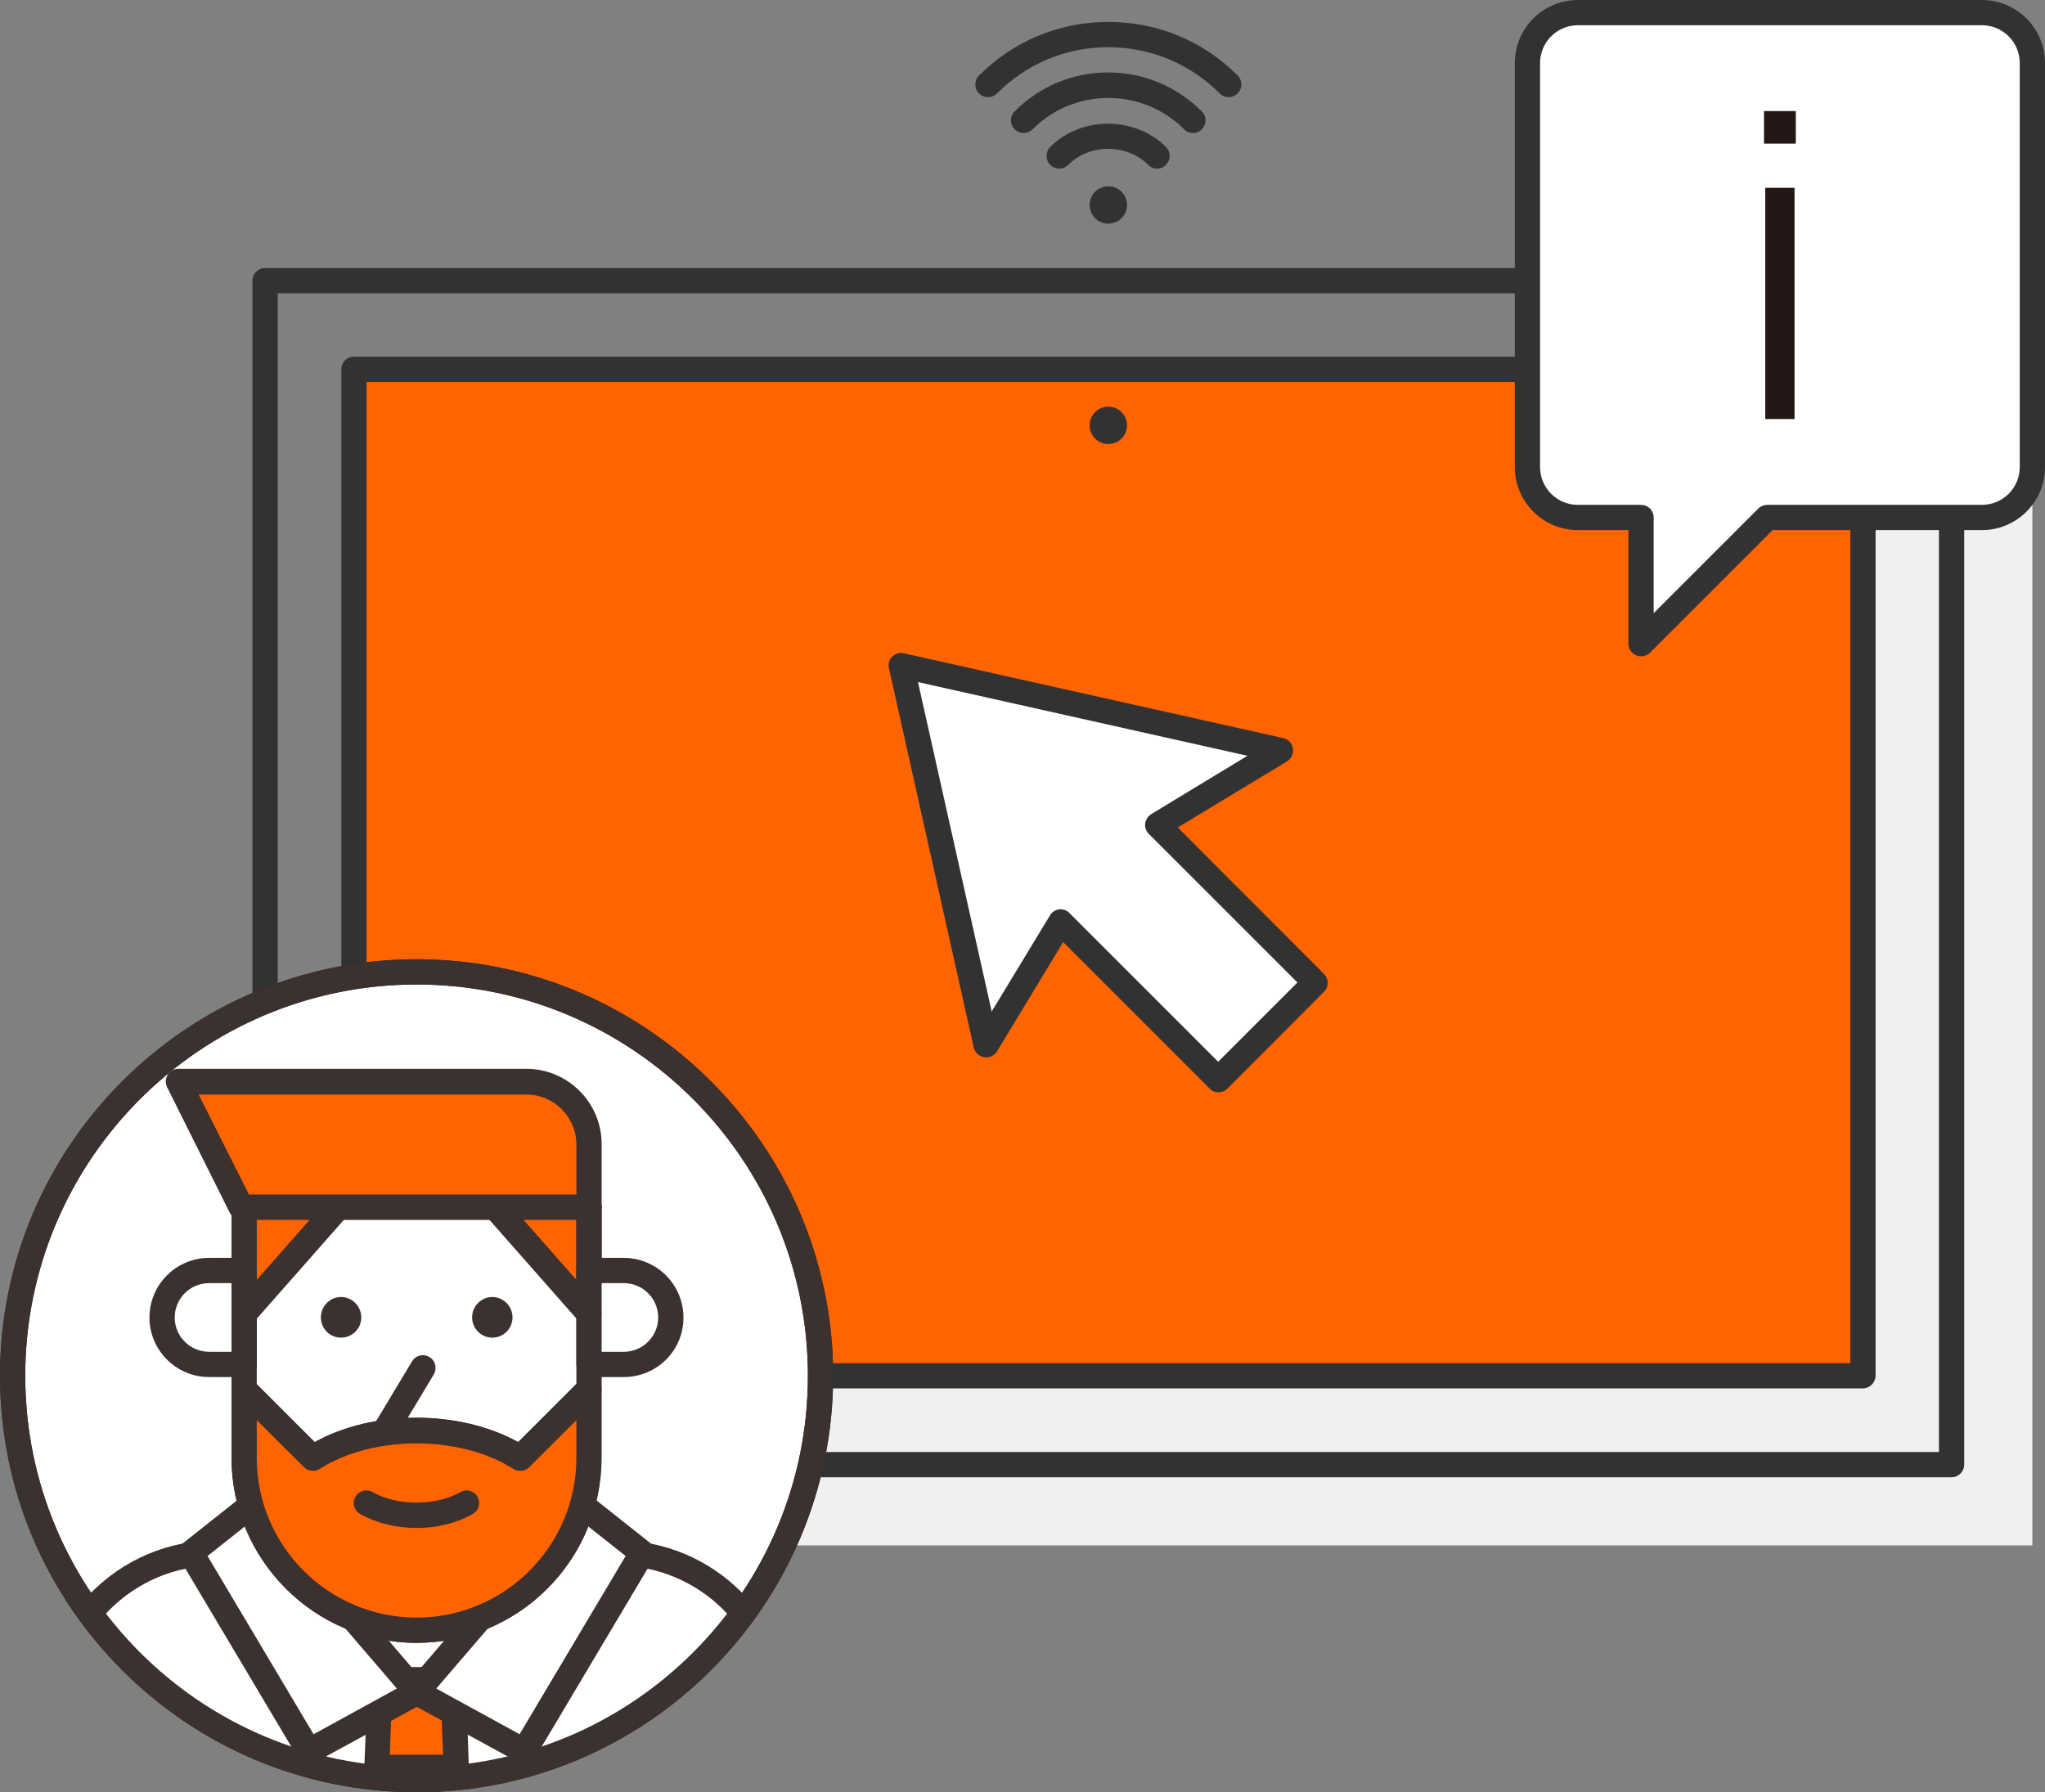 <?xml version="1.0" encoding="utf-8"?>
<!-- Generator: Adobe Illustrator 27.0.0, SVG Export Plug-In . SVG Version: 6.00 Build 0)  -->
<svg version="1.1" id="레이어_1" xmlns="http://www.w3.org/2000/svg" xmlns:xlink="http://www.w3.org/1999/xlink" x="0px"
	 y="0px" viewBox="0 0 81 71" style="enable-background:new 0 0 81 71;" xml:space="preserve">
<rect x="0" y="0" width="81" height="71" fill="#808080" stroke="none"/>
<style type="text/css">
	.st0{fill:#F0F0F0;}
	.st1{fill:#323232;}
	.st2{fill:#FF6400;}
	.st3{fill:#FFFFFF;}
	.st4{fill:#231815;}
	.st5{clip-path:url(#SVGID_00000102509020074075876830000016632495323993553281_);}
	.st6{fill:#3B312F;}
	.st7{fill:#FFFFFF;stroke:#3B312F;stroke-linecap:round;stroke-linejoin:round;stroke-miterlimit:10;}
</style>
<g>
	<g>
		<g>
			<rect x="13.7" y="14.32" class="st0" width="66.8" height="46.9"/>
			<g>
				<path class="st1" d="M77.3,58.52H10.5c-0.28,0-0.5-0.22-0.5-0.5v-46.9c0-0.28,0.22-0.5,0.5-0.5h66.8c0.28,0,0.5,0.22,0.5,0.5
					v46.9C77.8,58.29,77.58,58.52,77.3,58.52z M11,57.52h65.8v-45.9H11V57.52z"/>
				<g>
					<rect x="14.02" y="14.63" class="st2" width="59.77" height="39.87"/>
					<path class="st1" d="M73.78,55H14.02c-0.28,0-0.5-0.22-0.5-0.5V14.63c0-0.28,0.22-0.5,0.5-0.5h59.77c0.28,0,0.5,0.22,0.5,0.5
						V54.5C74.28,54.78,74.06,55,73.78,55z M14.52,54h58.77V15.13H14.52V54z"/>
				</g>
				<path class="st1" d="M44.64,16.85c0,0.41-0.33,0.74-0.74,0.74c-0.41,0-0.74-0.33-0.74-0.74c0-0.41,0.33-0.74,0.74-0.74
					C44.31,16.11,44.64,16.44,44.64,16.85z"/>
			</g>
		</g>
		<g>
			<polygon class="st3" points="50.73,29.73 35.7,26.36 39.06,41.39 42.01,36.52 48.26,42.77 52.1,38.92 45.86,32.68 			"/>
			<path class="st1" d="M48.26,43.27c-0.13,0-0.26-0.05-0.35-0.15l-5.8-5.8l-2.62,4.33c-0.11,0.17-0.31,0.27-0.51,0.23
				c-0.2-0.03-0.36-0.18-0.41-0.38l-3.36-15.03c-0.04-0.17,0.01-0.34,0.13-0.46s0.29-0.17,0.46-0.13l15.03,3.36
				c0.2,0.04,0.35,0.21,0.38,0.41c0.03,0.2-0.06,0.4-0.23,0.51l-4.33,2.62l5.79,5.8c0.2,0.2,0.2,0.51,0,0.71l-3.84,3.85
				C48.52,43.22,48.39,43.27,48.26,43.27z M42.01,36.02c0.13,0,0.26,0.05,0.35,0.15l5.89,5.89l3.14-3.14l-5.89-5.89
				c-0.11-0.11-0.16-0.26-0.14-0.41s0.11-0.29,0.24-0.37l3.81-2.31l-13.05-2.92l2.92,13.05l2.31-3.81c0.08-0.13,0.21-0.22,0.37-0.24
				C41.97,36.02,41.99,36.02,42.01,36.02z"/>
		</g>
		<g>
			<g>
				<path class="st3" d="M78.5,0.5h-16c-1.1,0-2,0.9-2,2v16c0,1.1,0.9,2,2,2H65v5l5-5h8.5c1.1,0,2-0.9,2-2v-16
					C80.5,1.4,79.6,0.5,78.5,0.5z"/>
				<path class="st1" d="M65,26c-0.06,0-0.13-0.01-0.19-0.04c-0.19-0.08-0.31-0.26-0.31-0.46V21h-2c-1.38,0-2.5-1.12-2.5-2.5v-16
					C60,1.12,61.12,0,62.5,0h16C79.88,0,81,1.12,81,2.5v16c0,1.38-1.12,2.5-2.5,2.5h-8.29l-4.85,4.85C65.26,25.95,65.13,26,65,26z
					 M62.5,1C61.67,1,61,1.67,61,2.5v16c0,0.83,0.67,1.5,1.5,1.5H65c0.28,0,0.5,0.22,0.5,0.5v3.79l4.15-4.15
					C69.74,20.05,69.87,20,70,20h8.5c0.83,0,1.5-0.67,1.5-1.5v-16C80,1.67,79.33,1,78.5,1H62.5z"/>
			</g>
			<g>
				<path class="st4" d="M69.87,4.4h1.26v1.29h-1.26V4.4z M69.92,7.44h1.16v9.16h-1.16V7.44z"/>
			</g>
		</g>
		<g>
			<g>
				<circle class="st3" cx="16.5" cy="54.5" r="16"/>
				<path class="st1" d="M16.5,71C7.4,71,0,63.6,0,54.5S7.4,38,16.5,38S33,45.4,33,54.5S25.6,71,16.5,71z M16.5,39
					C7.95,39,1,45.95,1,54.5S7.95,70,16.5,70S32,63.05,32,54.5S25.05,39,16.5,39z"/>
			</g>
			<g>
				<defs>
					<circle id="SVGID_1_" cx="16.5" cy="54.5" r="16"/>
				</defs>
				<clipPath id="SVGID_00000034810989928477593050000003387328167618351497_">
					<use xlink:href="#SVGID_1_"  style="overflow:visible;"/>
				</clipPath>
				<g style="clip-path:url(#SVGID_00000034810989928477593050000003387328167618351497_);">
					<g>
						<path class="st3" d="M24.45,61.52H8.55c-3.56,0-6.45,2.89-6.45,6.46V80.1h28.8V67.98C30.9,64.41,28.01,61.52,24.45,61.52z"/>
						<path class="st6" d="M30.9,80.6H2.1c-0.28,0-0.5-0.22-0.5-0.5V67.98c0-3.83,3.12-6.96,6.95-6.96h15.89
							c3.83,0,6.96,3.12,6.96,6.96V80.1C31.4,80.38,31.18,80.6,30.9,80.6z M2.6,79.6h27.8V67.98c0-3.28-2.67-5.96-5.96-5.96H8.55
							c-3.28,0-5.95,2.67-5.95,5.96V79.6z"/>
					</g>
					<g>
						<g>
							<polygon class="st2" points="17.94,66.54 15.06,66.54 14.92,70.02 18.08,70.02 							"/>
							<path class="st6" d="M18.08,70.52h-3.15c-0.14,0-0.27-0.06-0.36-0.15s-0.14-0.23-0.14-0.37l0.14-3.48
								c0.01-0.27,0.23-0.48,0.5-0.48h2.88c0.27,0,0.49,0.21,0.5,0.48L18.57,70c0.01,0.14-0.04,0.27-0.14,0.37
								S18.21,70.52,18.08,70.52z M15.44,69.52h2.11l-0.1-2.48h-1.92L15.44,69.52z"/>
						</g>
						<g>
							<polygon class="st2" points="15.42,70.02 14.53,80.1 18.47,80.1 17.58,70.02 							"/>
							<path class="st6" d="M18.47,80.6h-3.94c-0.14,0-0.27-0.06-0.37-0.16s-0.14-0.24-0.13-0.38l0.89-10.08
								c0.02-0.26,0.24-0.46,0.5-0.46h2.15c0.26,0,0.48,0.2,0.5,0.46l0.89,10.08c0.01,0.14-0.03,0.28-0.13,0.38
								S18.61,80.6,18.47,80.6z M15.08,79.6h2.85l-0.8-9.08h-1.24L15.08,79.6z"/>
						</g>
						<g>
							<polygon class="st3" points="20.77,69.37 16.5,67.04 22.94,59.54 25.44,61.52 							"/>
							<path class="st6" d="M20.77,69.87c-0.08,0-0.16-0.02-0.24-0.06l-4.27-2.33c-0.13-0.07-0.22-0.2-0.25-0.35
								c-0.03-0.15,0.01-0.3,0.11-0.42l6.44-7.5c0.18-0.2,0.48-0.23,0.69-0.07l2.5,1.98c0.2,0.16,0.25,0.43,0.12,0.65l-4.67,7.85
								C21.1,69.78,20.94,69.87,20.77,69.87z M17.28,66.89l3.3,1.81l4.2-7.06L23,60.23L17.28,66.89z"/>
						</g>
						<g>
							<polygon class="st3" points="12.23,69.37 16.5,67.04 10.06,59.54 7.56,61.52 							"/>
							<path class="st6" d="M12.23,69.87c-0.17,0-0.34-0.09-0.43-0.24l-4.67-7.85C7,61.56,7.06,61.28,7.25,61.13l2.5-1.98
								c0.21-0.17,0.52-0.14,0.69,0.07l6.44,7.5c0.1,0.11,0.14,0.27,0.11,0.42c-0.03,0.15-0.12,0.28-0.25,0.35l-4.27,2.33
								C12.4,69.85,12.31,69.87,12.23,69.87z M8.22,61.64l4.2,7.06l3.3-1.81L10,60.23L8.22,61.64z"/>
						</g>
					</g>
					<g>
						<g>
							<path class="st3" d="M9.67,47.82v9.93c0,3.77,3.06,6.83,6.83,6.83c3.77,0,6.83-3.05,6.83-6.83v-9.93H9.67z"/>
							<path class="st6" d="M16.5,65.08c-4.04,0-7.33-3.29-7.33-7.33v-9.93c0-0.28,0.22-0.5,0.5-0.5h13.66c0.28,0,0.5,0.22,0.5,0.5
								v9.93C23.83,61.8,20.54,65.08,16.5,65.08z M10.17,48.32v9.43c0,3.49,2.84,6.33,6.33,6.33s6.33-2.84,6.33-6.33v-9.43H10.17z"
								/>
						</g>
						<g>
							<polygon class="st2" points="9.67,47.82 9.67,52.03 13.38,47.82 							"/>
							<path class="st6" d="M9.67,52.53c-0.06,0-0.12-0.01-0.18-0.03c-0.19-0.07-0.32-0.26-0.32-0.47v-4.21c0-0.28,0.22-0.5,0.5-0.5
								h3.71c0.2,0,0.38,0.12,0.46,0.29c0.08,0.18,0.05,0.39-0.08,0.54l-3.71,4.21C9.95,52.47,9.81,52.53,9.67,52.53z M10.17,48.32
								v2.39l2.1-2.39H10.17z"/>
						</g>
						<g>
							<polygon class="st2" points="19.62,47.82 23.33,52.03 23.33,47.82 							"/>
							<path class="st6" d="M23.33,52.53c-0.14,0-0.28-0.06-0.38-0.17l-3.71-4.21c-0.13-0.15-0.16-0.36-0.08-0.54
								c0.08-0.18,0.26-0.29,0.46-0.29h3.71c0.28,0,0.5,0.22,0.5,0.5v4.21c0,0.21-0.13,0.39-0.32,0.47
								C23.45,52.52,23.39,52.53,23.33,52.53z M20.72,48.32l2.1,2.39v-2.39H20.72z"/>
						</g>
						<g>
							<path class="st2" d="M16.5,56.64c-1.58,0-3.02,0.43-4.11,1.12l-2.72-2.72v2.71c0,3.77,3.06,6.83,6.83,6.83
								c3.77,0,6.83-3.05,6.83-6.83v-2.71l-2.72,2.72C19.51,57.06,18.08,56.64,16.5,56.64z"/>
							<path class="st6" d="M16.5,65.08c-4.04,0-7.33-3.29-7.33-7.33v-2.71c0-0.2,0.12-0.38,0.31-0.46c0.19-0.08,0.4-0.03,0.54,0.11
								l2.44,2.44c2.31-1.29,5.74-1.29,8.06,0l2.44-2.44c0.14-0.14,0.36-0.18,0.54-0.11c0.19,0.08,0.31,0.26,0.31,0.46v2.71
								C23.83,61.8,20.54,65.08,16.5,65.08z M10.17,56.25v1.5c0,3.49,2.84,6.33,6.33,6.33s6.33-2.84,6.33-6.33v-1.5l-1.87,1.86
								c-0.17,0.17-0.42,0.19-0.62,0.07c-2.12-1.35-5.57-1.35-7.68,0c-0.2,0.13-0.46,0.1-0.62-0.07L10.17,56.25z"/>
						</g>
						<g>
							<path class="st3" d="M8.28,50.33c-1.03,0-1.86,0.83-1.86,1.86c0,1.03,0.83,1.86,1.86,1.86h1.39v-3.72H8.28z"/>
							<path class="st6" d="M9.67,54.55H8.28c-1.3,0-2.36-1.06-2.36-2.36c0-1.3,1.06-2.36,2.36-2.36h1.39c0.28,0,0.5,0.22,0.5,0.5
								v3.72C10.17,54.33,9.95,54.55,9.67,54.55z M8.28,50.83c-0.75,0-1.36,0.61-1.36,1.36c0,0.75,0.61,1.36,1.36,1.36h0.89v-2.72
								H8.28z"/>
						</g>
						<g>
							<path class="st3" d="M24.71,50.33c1.03,0,1.86,0.83,1.86,1.86c0,1.03-0.83,1.86-1.86,1.86h-1.38v-3.72H24.71z"/>
							<path class="st6" d="M24.71,54.55h-1.38c-0.28,0-0.5-0.22-0.5-0.5v-3.72c0-0.28,0.22-0.5,0.5-0.5h1.38
								c1.3,0,2.36,1.06,2.36,2.36C27.08,53.49,26.02,54.55,24.71,54.55z M23.83,53.55h0.88c0.75,0,1.36-0.61,1.36-1.36
								c0-0.75-0.61-1.36-1.36-1.36h-0.88V53.55z"/>
						</g>
						<path class="st7" d="M12.39,56.77"/>
						<path class="st7" d="M20.61,56.77"/>
						<g>
							<path class="st6" d="M14.31,52.19c0,0.44-0.36,0.8-0.8,0.8c-0.45,0-0.8-0.36-0.8-0.8c0-0.45,0.36-0.81,0.8-0.81
								C13.95,51.38,14.31,51.75,14.31,52.19z"/>
							<path class="st6" d="M20.3,52.19c0,0.44-0.36,0.8-0.8,0.8c-0.44,0-0.8-0.36-0.8-0.8c0-0.45,0.36-0.81,0.8-0.81
								C19.94,51.38,20.3,51.75,20.3,52.19z"/>
						</g>
						<path class="st6" d="M12.39,58.26c-0.13,0-0.26-0.05-0.35-0.15L9.32,55.4c-0.2-0.2-0.2-0.51,0-0.71s0.51-0.2,0.71,0l2.44,2.44
							c2.31-1.29,5.74-1.29,8.06,0l2.44-2.44c0.2-0.2,0.51-0.2,0.71,0s0.2,0.51,0,0.71l-2.72,2.72c-0.17,0.17-0.42,0.19-0.62,0.07
							c-2.12-1.35-5.57-1.35-7.68,0C12.58,58.24,12.48,58.26,12.39,58.26z"/>
						<path class="st6" d="M16.5,60.53c-0.81,0-1.61-0.2-2.24-0.56c-0.24-0.14-0.32-0.44-0.18-0.68s0.44-0.32,0.68-0.18
							c0.96,0.55,2.52,0.55,3.47,0c0.24-0.14,0.54-0.06,0.68,0.18c0.14,0.24,0.06,0.54-0.18,0.68
							C18.11,60.33,17.31,60.53,16.5,60.53z"/>
						<path class="st6" d="M15.26,57.17c-0.09,0-0.18-0.02-0.26-0.07c-0.24-0.14-0.31-0.45-0.17-0.69l1.49-2.48
							c0.14-0.24,0.45-0.32,0.69-0.17c0.24,0.14,0.31,0.45,0.17,0.69l-1.49,2.48C15.59,57.08,15.43,57.17,15.26,57.17z"/>
						<path class="st6" d="M23.33,52.53c-0.14,0-0.28-0.06-0.38-0.17l-3.71-4.21c-0.18-0.21-0.16-0.52,0.04-0.71
							c0.21-0.18,0.52-0.16,0.71,0.04l3.71,4.21c0.18,0.21,0.16,0.52-0.04,0.71C23.56,52.49,23.45,52.53,23.33,52.53z"/>
						<path class="st6" d="M9.67,52.53c-0.12,0-0.24-0.04-0.33-0.12c-0.21-0.18-0.23-0.5-0.04-0.71l3.71-4.21
							c0.18-0.21,0.5-0.23,0.71-0.04c0.21,0.18,0.23,0.5,0.04,0.71l-3.71,4.21C9.95,52.48,9.81,52.53,9.67,52.53z"/>
						<g>
							<path class="st2" d="M20.85,42.86H7.06l2.48,4.97h11.3h2.48v-2.48C23.33,43.97,22.22,42.86,20.85,42.86z"/>
							<path class="st6" d="M23.33,48.32H9.55c-0.19,0-0.36-0.11-0.45-0.28l-2.48-4.97c-0.08-0.16-0.07-0.34,0.02-0.49
								s0.25-0.24,0.43-0.24h13.78c1.64,0,2.98,1.34,2.98,2.98v2.48C23.83,48.1,23.6,48.32,23.33,48.32z M9.86,47.32h12.97v-1.98
								c0-1.09-0.89-1.98-1.98-1.98H7.87L9.86,47.32z"/>
						</g>
					</g>
					<g>
						<path class="st3" d="M25.44,70.67v5.46H17c-1.37,0-2.48,1.11-2.48,2.48v1.49H17h6.45h6.21c0.68,0,1.24-0.56,1.24-1.24v-8.19
							H25.44z"/>
						<path class="st6" d="M29.66,80.6H14.51c-0.28,0-0.5-0.22-0.5-0.5v-1.49c0-1.64,1.34-2.98,2.98-2.98h7.94v-4.96
							c0-0.28,0.22-0.5,0.5-0.5h5.46c0.28,0,0.5,0.22,0.5,0.5v8.19C31.4,79.82,30.62,80.6,29.66,80.6z M15.01,79.6h14.65
							c0.41,0,0.74-0.33,0.74-0.74v-7.69h-4.46v4.96c0,0.28-0.22,0.5-0.5,0.5H17c-1.09,0-1.98,0.89-1.98,1.98V79.6z"/>
					</g>
					<path class="st6" d="M27.42,76.63h-1.99c-0.28,0-0.5-0.22-0.5-0.5s0.22-0.5,0.5-0.5h1.99c0.28,0,0.5,0.22,0.5,0.5
						S27.7,76.63,27.42,76.63z"/>
					<g>
						<g>
							<path class="st3" d="M7.56,70.67v5.46H16c1.37,0,2.49,1.11,2.49,2.48v1.49H16H9.55H3.34c-0.68,0-1.24-0.56-1.24-1.24v-8.19
								H7.56z"/>
							<path class="st6" d="M18.49,80.6H3.34c-0.96,0-1.74-0.78-1.74-1.74v-8.19c0-0.28,0.22-0.5,0.5-0.5h5.46
								c0.28,0,0.5,0.22,0.5,0.5v4.96H16c1.65,0,2.99,1.34,2.99,2.98v1.49C18.99,80.38,18.76,80.6,18.49,80.6z M2.6,71.17v7.69
								c0,0.41,0.33,0.74,0.74,0.74h14.65v-0.99c0-1.09-0.89-1.98-1.99-1.98H7.56c-0.28,0-0.5-0.22-0.5-0.5v-4.96H2.6z"/>
						</g>
						<path class="st6" d="M7.56,76.63H5.58c-0.28,0-0.5-0.22-0.5-0.5s0.22-0.5,0.5-0.5h1.99c0.28,0,0.5,0.22,0.5,0.5
							S7.84,76.63,7.56,76.63z"/>
					</g>
					<path class="st6" d="M25.44,71.17c-0.28,0-0.5-0.22-0.5-0.5v-1.99c0-0.28,0.22-0.5,0.5-0.5s0.5,0.22,0.5,0.5v1.99
						C25.94,70.94,25.71,71.17,25.44,71.17z"/>
					<path class="st6" d="M7.56,71.17c-0.28,0-0.5-0.22-0.5-0.5v-1.99c0-0.28,0.22-0.5,0.5-0.5s0.5,0.22,0.5,0.5v1.99
						C8.06,70.94,7.84,71.17,7.56,71.17z"/>
				</g>
			</g>
			<path class="st6" d="M16.5,71C7.4,71,0,63.6,0,54.5S7.4,38,16.5,38S33,45.4,33,54.5S25.6,71,16.5,71z M16.5,39
				C7.95,39,1,45.95,1,54.5S7.95,70,16.5,70S32,63.05,32,54.5S25.05,39,16.5,39z"/>
		</g>
	</g>
	<g>
		<path class="st1" d="M44.64,8.12c0,0.41-0.33,0.74-0.74,0.74c-0.41,0-0.74-0.33-0.74-0.74c0-0.41,0.33-0.74,0.74-0.74
			C44.31,7.38,44.64,7.71,44.64,8.12z"/>
		<path class="st1" d="M48.66,3.85c-0.13,0-0.26-0.05-0.35-0.15c-1.18-1.18-2.75-1.83-4.41-1.83c-0.01,0-0.01,0-0.01,0
			c-1.66,0-3.22,0.65-4.4,1.83c-0.2,0.2-0.51,0.2-0.71,0c-0.2-0.2-0.2-0.51,0-0.71c1.37-1.37,3.18-2.12,5.11-2.12c0,0,0.01,0,0.02,0
			c1.93,0,3.75,0.75,5.11,2.12c0.2,0.2,0.2,0.51,0,0.71C48.92,3.8,48.79,3.85,48.66,3.85z"/>
		<path class="st1" d="M47.25,5.27c-0.13,0-0.26-0.05-0.35-0.15c-0.8-0.8-1.87-1.24-3-1.24S41.7,4.32,40.9,5.12
			c-0.2,0.2-0.51,0.2-0.71,0c-0.2-0.19-0.2-0.51,0-0.71c0.99-0.99,2.3-1.54,3.7-1.54c1.4,0,2.71,0.55,3.71,1.54
			c0.2,0.19,0.2,0.51,0,0.71C47.51,5.22,47.38,5.27,47.25,5.27z"/>
		<path class="st1" d="M45.83,6.68c-0.13,0-0.26-0.05-0.35-0.15c-0.84-0.84-2.32-0.85-3.17,0c-0.2,0.2-0.51,0.2-0.71,0
			c-0.2-0.2-0.2-0.51,0-0.71c1.22-1.23,3.36-1.22,4.58,0c0.2,0.2,0.2,0.51,0,0.71C46.09,6.63,45.96,6.68,45.83,6.68z"/>
	</g>
</g>
</svg>
